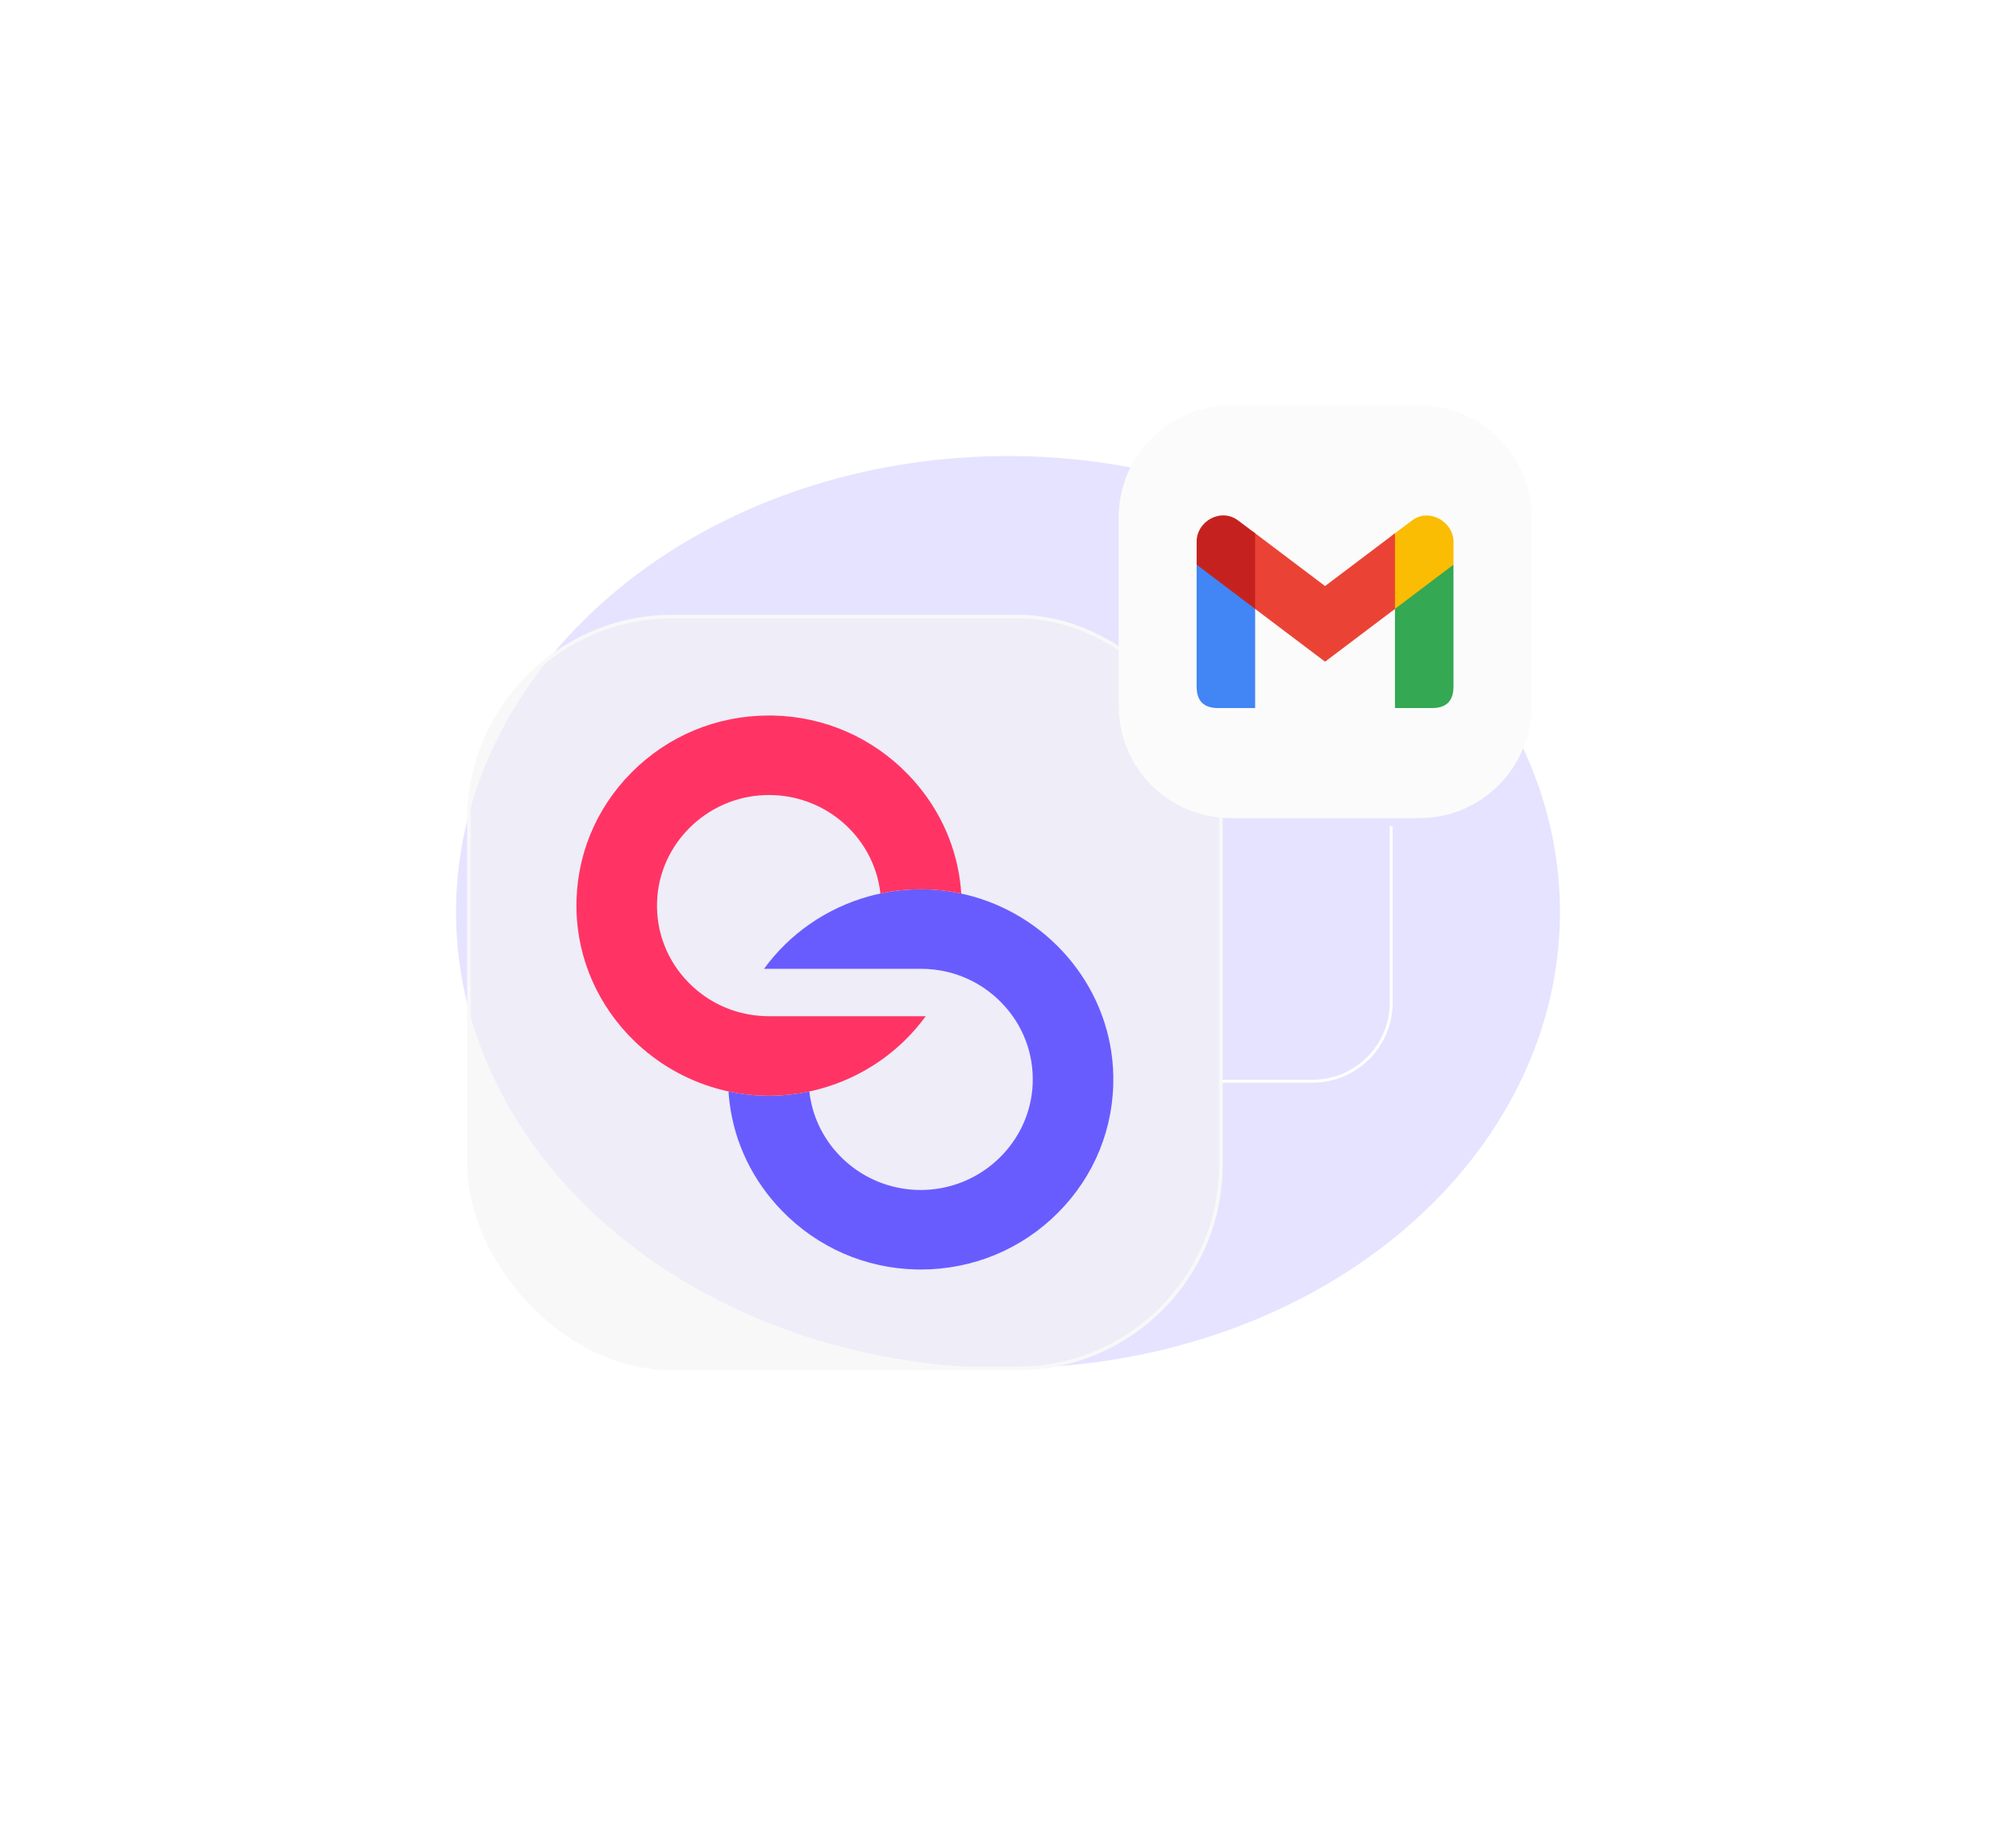 <svg width="725" height="656" viewBox="0 0 725 656" fill="none" xmlns="http://www.w3.org/2000/svg">
<g filter="url(#filter0_f_370_5022)">
<ellipse cx="362.5" cy="328" rx="198.5" ry="164" fill="#695CFF" fill-opacity="0.17"/>
</g>
<rect x="168.65" y="221.747" width="270.391" height="270.391" rx="73.207" fill="#F3F3F3" fill-opacity="0.6"/>
<rect x="168.65" y="221.747" width="270.391" height="270.391" rx="73.207" stroke="#F8F8F8" stroke-width="1.3"/>
<path d="M331.118 348.417L274.768 348.417C284.014 335.686 297.42 326.518 312.526 322.338C313.877 321.967 315.236 321.63 316.611 321.35C321.147 320.379 325.799 319.861 330.526 319.819L331.109 319.819C336.103 319.819 340.98 320.354 345.682 321.367C347.108 321.671 348.525 322.017 349.917 322.412C378.488 330.468 399.822 356.351 400.372 386.948C400.697 405.456 393.653 422.911 380.522 436.103C367.391 449.296 349.85 456.562 331.118 456.562C330.601 456.562 330.1 456.554 329.584 456.546C311.184 456.151 293.985 448.629 281.138 435.371C270.717 424.615 264.247 411.193 262.397 396.807C262.213 395.392 262.08 393.96 261.988 392.52C266.69 393.532 271.567 394.067 276.561 394.067C276.753 394.067 276.953 394.059 277.144 394.059C281.872 394.017 286.532 393.499 291.059 392.536C291.209 393.927 291.426 395.293 291.734 396.626C295.661 414.517 311.818 427.956 331.118 427.964C331.618 427.964 332.143 427.948 332.652 427.932C353.56 427.166 370.576 410.394 371.376 389.754C371.802 378.826 367.816 368.473 360.155 360.613C354.894 355.215 348.383 351.487 341.238 349.668C337.987 348.845 334.586 348.417 331.118 348.417Z" fill="#695CFF"/>
<path d="M207.312 326.929C206.978 308.42 214.023 290.965 227.154 277.773C240.284 264.581 257.825 257.323 276.558 257.323C277.075 257.323 277.575 257.323 278.092 257.339C296.492 257.726 313.691 265.248 326.538 278.506C336.959 289.27 343.428 302.693 345.279 317.078C345.462 318.493 345.587 319.925 345.687 321.365C340.985 320.353 336.108 319.818 331.115 319.818L330.531 319.818C325.804 319.859 321.152 320.378 316.617 321.349C316.467 319.958 316.233 318.592 315.941 317.251C312.015 299.36 295.85 285.921 276.558 285.921C276.049 285.921 275.533 285.929 275.024 285.945C254.115 286.711 237.108 303.483 236.299 324.122C235.874 335.051 239.859 345.404 247.521 353.263C252.781 358.662 259.292 362.398 266.42 364.209C267.146 364.39 267.871 364.554 268.596 364.702C268.871 364.752 269.147 364.801 269.43 364.851C269.755 364.908 270.097 364.966 270.43 365.015C271.097 365.114 271.773 365.196 272.448 365.262C272.623 365.287 272.798 365.303 272.982 365.311C273.298 365.344 273.615 365.369 273.924 365.386L274.015 365.386C274.282 365.41 274.549 365.418 274.824 365.427C275.057 365.443 275.291 365.451 275.524 365.451C275.866 365.46 276.216 365.468 276.558 365.468L332.907 365.468C323.661 378.199 310.247 387.367 295.149 391.539C293.799 391.918 292.44 392.247 291.064 392.535C286.537 393.498 281.877 394.016 277.15 394.057C276.958 394.057 276.758 394.066 276.566 394.066C271.573 394.066 266.695 393.531 261.993 392.519C261.627 392.444 261.285 392.362 260.926 392.28C260.468 392.173 260.009 392.066 259.542 391.951C258.951 391.803 258.359 391.638 257.767 391.473C246.47 388.289 236.308 382.322 228.112 374.381C215.565 362.217 207.637 345.437 207.312 326.929Z" fill="#FF3465"/>
<path d="M439.516 388.848H472.012C487.643 388.848 500.315 376.177 500.315 360.545V297.125" stroke="white" stroke-width="1.048"/>
<g clip-path="url(#clip0_370_5022)">
<path d="M510.4 145.77H442.654C420.365 145.77 402.297 163.838 402.297 186.127V253.872C402.297 276.161 420.365 294.23 442.654 294.23H510.4C532.688 294.23 550.757 276.161 550.757 253.872V186.127C550.757 163.838 532.688 145.77 510.4 145.77Z" fill="#FBFBFB"/>
<path d="M430.336 203.07V246.945C430.336 252.076 432.902 254.642 438.033 254.642H451.375V203.07" fill="#4285F4"/>
<path d="M501.664 203.07V254.642H515.006C520.138 254.642 522.704 252.076 522.704 246.945V203.07" fill="#34A853"/>
<path d="M500.648 219.745V192.548L507.833 187.159C513.991 182.541 522.714 187.673 522.714 194.857V203.067" fill="#FBBC04"/>
<path d="M450.352 218.209V191.012L476.523 210.769L501.667 191.782V218.979L476.523 237.966" fill="#EA4335"/>
<path d="M430.336 203.067V194.856C430.336 187.416 439.06 182.541 445.218 187.159L451.375 191.777V218.975" fill="#C5221F"/>
</g>
<defs>
<filter id="filter0_f_370_5022" x="0.603" y="0.603" width="723.795" height="654.795" filterUnits="userSpaceOnUse" color-interpolation-filters="sRGB">
<feFlood flood-opacity="0" result="BackgroundImageFix"/>
<feBlend mode="normal" in="SourceGraphic" in2="BackgroundImageFix" result="shape"/>
<feGaussianBlur stdDeviation="81.699" result="effect1_foregroundBlur_370_5022"/>
</filter>
<clipPath id="clip0_370_5022">
<rect width="148.46" height="148.46" fill="white" transform="translate(402.297 145.77)"/>
</clipPath>
</defs>
</svg>
